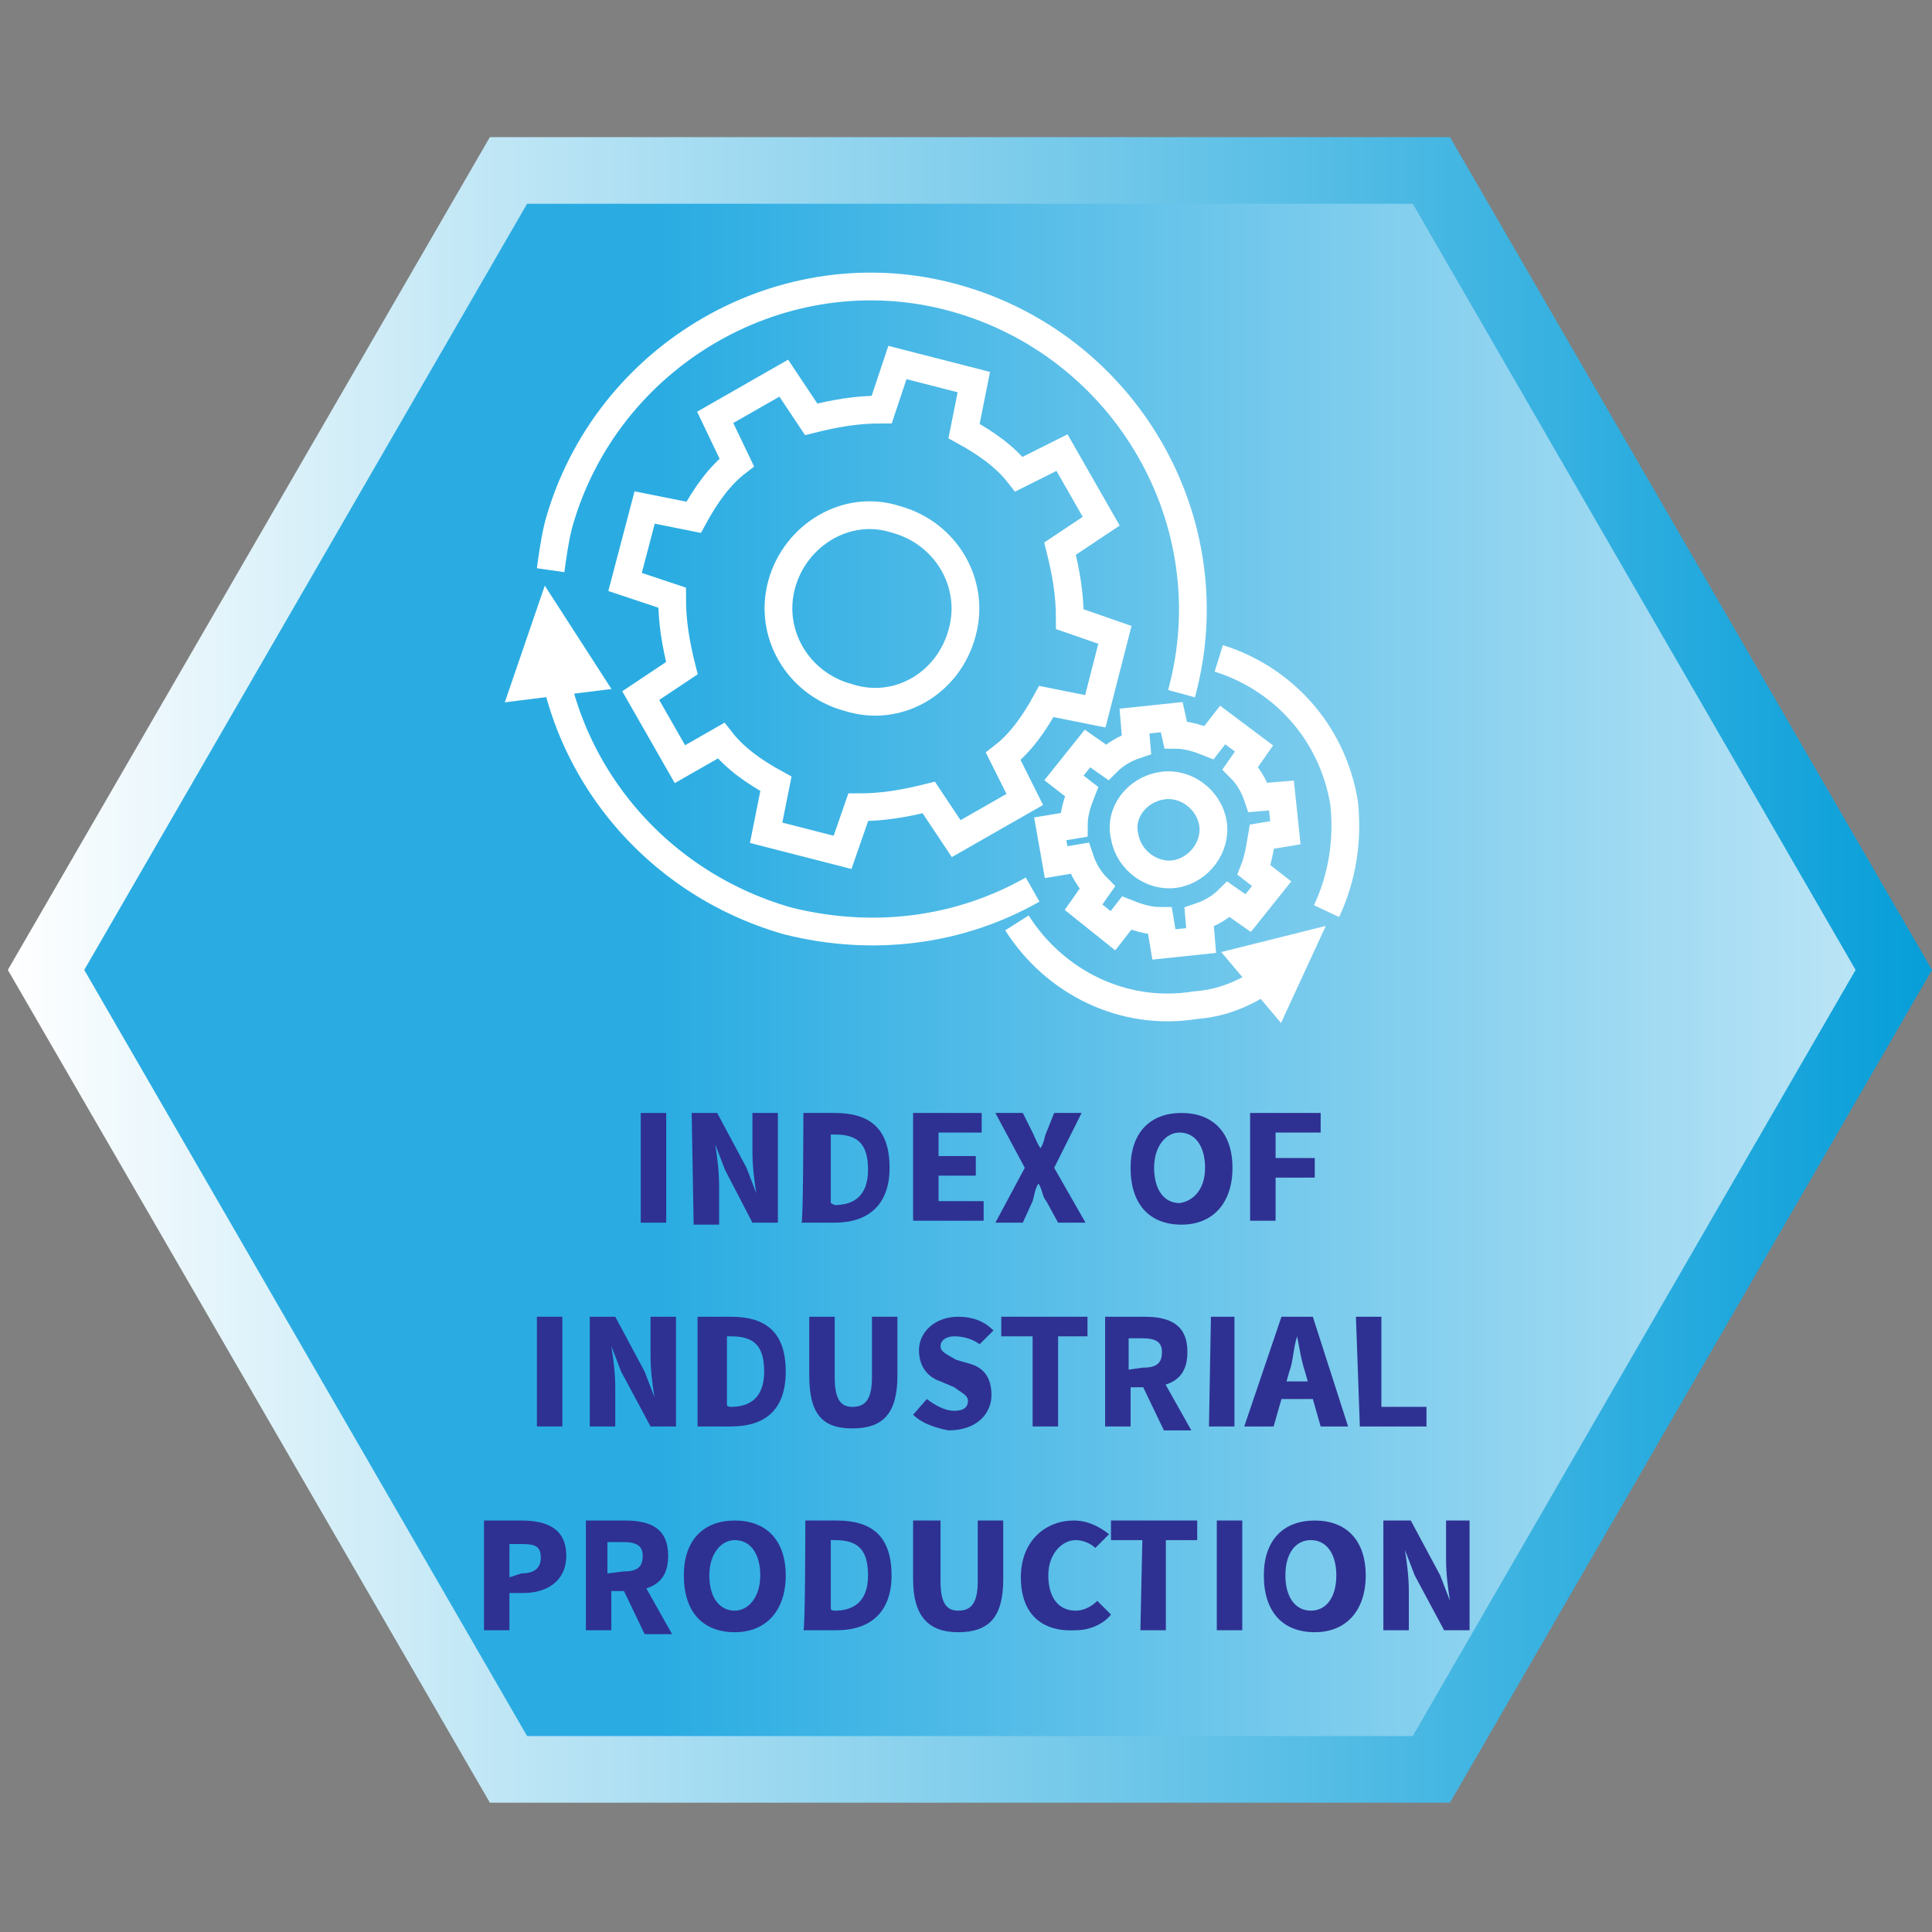 <?xml version="1.0" encoding="utf-8"?>
<!-- Generator: Adobe Illustrator 26.3.1, SVG Export Plug-In . SVG Version: 6.00 Build 0)  -->
<svg version="1.1" id="Layer_1" xmlns="http://www.w3.org/2000/svg" xmlns:xlink="http://www.w3.org/1999/xlink" x="0px" y="0px"
	 viewBox="0 0 98.6 98.6" style="enable-background:new 0 0 98.6 98.6;" xml:space="preserve">
<rect x="0" y="0" width="98.6" height="98.6" fill="#808080" stroke="none"/>
<style type="text/css">
	.st0{fill:url(#SVGID_1_);}
	.st1{fill:url(#SVGID_00000103962578015880686220000011762832273323646868_);}
	.st2{fill:none;stroke:#FFFFFF;stroke-width:1.417;stroke-miterlimit:22.926;}
	.st3{fill:#2E3192;}
</style>
<g>
	
		<linearGradient id="SVGID_1_" gradientUnits="userSpaceOnUse" x1="0.4" y1="-1906.335" x2="98.6" y2="-1906.335" gradientTransform="matrix(1 0 0 -1 0 -1856.835)">
		<stop  offset="0" style="stop-color:#FFFFFF"/>
		<stop  offset="1" style="stop-color:#069ED9"/>
	</linearGradient>
	<polygon class="st0" points="74,7 25,7 0.4,49.5 25,92 74,92 98.6,49.5 	"/>
	
		<linearGradient id="SVGID_00000121986772199909430220000018207556948180183191_" gradientUnits="userSpaceOnUse" x1="123.975" y1="-1906.335" x2="33.67" y2="-1906.335" gradientTransform="matrix(1 0 0 -1 0 -1856.835)">
		<stop  offset="0" style="stop-color:#FFFFFF"/>
		<stop  offset="1" style="stop-color:#2AACE2"/>
	</linearGradient>
	<polygon style="fill:url(#SVGID_00000121986772199909430220000018207556948180183191_);" points="72.1,10.4 26.9,10.4 4.3,49.5 
		26.9,88.6 72.1,88.6 94.7,49.5 	"/>
</g>
<g>
	<path class="st2" d="M65.2,50.9L63.6,49l2.8-0.7L65.2,50.9L65.2,50.9z M30,34.6L26.8,35l1.2-3.5L30,34.6L30,34.6z M66.3,48.5
		c-0.5,0.6-1.1,1.1-1.7,1.5c-1.1,0.7-2.2,1.2-3.6,1.3c-3.7,0.6-7.2-1.2-9.1-4.2 M62.2,33.6c3.2,1,5.8,3.7,6.4,7.4
		c0.2,1.9-0.1,3.8-0.9,5.5 M59.3,40.1c1.2-0.2,2.4,0.7,2.6,1.9s-0.7,2.4-1.9,2.6c-1.2,0.2-2.4-0.7-2.6-1.9
		C57.1,41.5,58,40.3,59.3,40.1L59.3,40.1z M60,37.5c0.6,0,1.2,0.2,1.7,0.4l0.7-0.9l1.6,1.2l-0.7,1c0.4,0.4,0.7,0.9,0.9,1.5l1.2-0.1
		l0.2,1.9l-1.2,0.2c-0.1,0.6-0.2,1.2-0.4,1.7l0.9,0.7l-1.2,1.5l-1-0.7c-0.4,0.4-0.9,0.7-1.5,0.9l0.1,1.2l-1.9,0.2L59.2,47
		c-0.6,0-1.2-0.2-1.7-0.4l-0.7,0.9l-1.5-1.2l0.7-1c-0.4-0.4-0.7-0.9-0.9-1.5L53.9,44l-0.3-1.7l1.2-0.2c0-0.6,0.2-1.2,0.4-1.7
		l-0.9-0.7l1.2-1.5l1,0.7c0.4-0.4,0.9-0.7,1.5-0.9l-0.1-1.2l1.9-0.2L60,37.5L60,37.5z M28.1,29.1c0.1-0.7,0.2-1.5,0.4-2.3
		c2.4-8.7,11.5-14,20.2-11.6s14,11.4,11.6,20.2 M52.7,45.4c-3.7,2.1-8.1,2.7-12.5,1.6c-7-2-11.8-8.1-12.2-15 M36.5,21.3l3.5-2
		l1.4,2.1c1.2-0.3,2.3-0.5,3.6-0.5l0.8-2.4l3.9,1L49.2,22c1.1,0.6,2.1,1.3,2.8,2.2l2.2-1.1l2,3.5L54.1,28c0.3,1.2,0.5,2.3,0.5,3.6
		l2.3,0.8l-1,3.9l-2.5-0.5c-0.6,1.1-1.3,2.1-2.2,2.8l1.1,2.2l-3.5,2l-1.4-2.1c-1.2,0.3-2.3,0.5-3.6,0.5L43,43.5l-3.9-1l0.5-2.5
		c-1.1-0.6-2.1-1.3-2.8-2.2L34.7,39l-2-3.5l2.1-1.4c-0.3-1.2-0.5-2.3-0.5-3.6l-2.4-0.8l1-3.8l2.5,0.5c0.6-1.1,1.3-2.1,2.2-2.8
		L36.5,21.3L36.5,21.3z M45.7,26.5c2.6,0.7,4.1,3.3,3.4,5.8c-0.7,2.6-3.3,4.1-5.8,3.3c-2.6-0.7-4.1-3.3-3.4-5.8S43.2,25.7,45.7,26.5
		z"/>
</g>
<g>
	<path class="st3" d="M32.7,56.8H34v5.6h-1.3V56.8z"/>
	<path class="st3" d="M35.3,56.8h1.3l1.5,2.8l0.5,1.3l0,0c-0.1-0.6-0.2-1.4-0.2-2.1v-2h1.3v5.6h-1.3L37,59.7l-0.5-1.3l0,0
		c0.1,0.6,0.2,1.4,0.2,2.1v2h-1.3L35.3,56.8L35.3,56.8z"/>
	<path class="st3" d="M41,56.8h1.6c1.8,0,2.8,0.8,2.8,2.8c0,1.9-1.1,2.8-2.8,2.8h-1.7C41,62.5,41,56.8,41,56.8z M42.6,61.5
		c0.9,0,1.7-0.4,1.7-1.8s-0.6-1.8-1.7-1.8h-0.2v3.5L42.6,61.5L42.6,61.5z"/>
	<path class="st3" d="M46.6,56.8h3.5v1h-2.2V59h1.9v1h-1.9v1.3h2.3v1h-3.6V56.8z"/>
	<path class="st3" d="M52.3,59.6l-1.5-2.8h1.4l0.5,1c0.1,0.2,0.2,0.5,0.4,0.8l0,0c0.2-0.3,0.2-0.6,0.3-0.8l0.4-1h1.4l-1.4,2.8
		l1.6,2.8H54l-0.6-1.1c-0.2-0.2-0.2-0.6-0.4-0.9l0,0c-0.2,0.3-0.2,0.6-0.3,0.9l-0.5,1.1h-1.4L52.3,59.6z"/>
	<path class="st3" d="M57.7,59.6c0-1.8,1-2.8,2.6-2.8s2.6,1,2.6,2.8s-1,2.9-2.6,2.9S57.7,61.5,57.7,59.6z M61.5,59.6
		c0-1.1-0.5-1.8-1.3-1.8c-0.7,0-1.3,0.7-1.3,1.8s0.5,1.8,1.3,1.8C60.9,61.3,61.5,60.7,61.5,59.6z"/>
	<path class="st3" d="M63.9,56.8h3.5v1h-2.3v1.3h2v1h-2v2.2h-1.3v-5.5H63.9z"/>
	<path class="st3" d="M27.4,67.2h1.3v5.6h-1.3V67.2z"/>
	<path class="st3" d="M30.1,67.2h1.3l1.5,2.8l0.5,1.3l0,0c-0.1-0.6-0.2-1.4-0.2-2.1v-2h1.3v5.6h-1.3L31.7,70l-0.5-1.3l0,0
		c0.1,0.6,0.2,1.4,0.2,2.1v2h-1.3C30.1,72.8,30.1,67.2,30.1,67.2z"/>
	<path class="st3" d="M35.7,67.2h1.6c1.8,0,2.8,0.8,2.8,2.8s-1.1,2.8-2.8,2.8h-1.7v-5.6C35.6,67.2,35.7,67.2,35.7,67.2z M37.3,71.8
		c0.9,0,1.7-0.4,1.7-1.8s-0.6-1.8-1.7-1.8h-0.2v3.5C37.1,71.8,37.3,71.8,37.3,71.8z"/>
	<path class="st3" d="M41.3,70.2v-3h1.3v3.1c0,1.1,0.3,1.5,0.9,1.5s1-0.3,1-1.5v-3.1h1.3v3c0,1.9-0.7,2.7-2.3,2.7
		C42,72.9,41.3,72.2,41.3,70.2z"/>
	<path class="st3" d="M46.6,72.2l0.7-0.8c0.4,0.3,0.9,0.6,1.4,0.6s0.7-0.2,0.7-0.5s-0.3-0.4-0.7-0.7L48,70.5
		c-0.6-0.2-1.1-0.7-1.1-1.6s0.8-1.7,2-1.7c0.7,0,1.3,0.2,1.8,0.7L50,68.6c-0.3-0.2-0.7-0.4-1.3-0.4c-0.4,0-0.7,0.2-0.7,0.5
		s0.3,0.4,0.8,0.7l0.7,0.2c0.7,0.2,1.1,0.7,1.1,1.6S49.9,73,48.4,73C47.9,72.9,47.1,72.7,46.6,72.2z"/>
	<path class="st3" d="M52.7,68.2h-1.6v-1h4.4v1H54v4.6h-1.3V68.2z"/>
	<path class="st3" d="M56.4,67.2h2c1.3,0,2.2,0.4,2.2,1.8s-0.9,1.8-2.2,1.8h-0.7v2h-1.3V67.2L56.4,67.2z M58.3,69.8
		c0.7,0,1-0.2,1-0.8c0-0.5-0.3-0.7-1-0.7h-0.7v1.6L58.3,69.8L58.3,69.8z M58.2,70.5l0.8-0.7l1.8,3.2h-1.4L58.2,70.5z"/>
	<path class="st3" d="M61.8,67.2H63v5.6h-1.3L61.8,67.2L61.8,67.2z"/>
	<path class="st3" d="M65.4,67.2H67l1.8,5.6h-1.4L66.6,70c-0.2-0.6-0.3-1.3-0.4-1.8l0,0C66,68.8,66,69.5,65.8,70L65,72.8h-1.5
		L65.4,67.2z M64.8,70.5h2.7v0.9h-2.7V70.5z"/>
	<path class="st3" d="M69.2,67.2h1.3v4.6h2.3v1h-3.4L69.2,67.2L69.2,67.2z"/>
	<path class="st3" d="M24.7,77.6h1.9c1.3,0,2.3,0.4,2.3,1.8c0,1.3-1,1.9-2.2,1.9H26v1.9h-1.3C24.7,83.2,24.7,77.6,24.7,77.6z
		 M26.6,80.3c0.7,0,1-0.3,1-0.8c0-0.6-0.3-0.7-1-0.7H26v1.7L26.6,80.3L26.6,80.3z"/>
	<path class="st3" d="M29.9,77.6h2c1.3,0,2.2,0.4,2.2,1.8s-0.9,1.8-2.2,1.8h-0.7v2h-1.3L29.9,77.6L29.9,77.6z M31.8,80.2
		c0.7,0,1-0.2,1-0.8c0-0.5-0.3-0.7-1-0.7H31v1.6L31.8,80.2L31.8,80.2z M31.7,80.9l0.8-0.7l1.8,3.2h-1.4L31.7,80.9z"/>
	<path class="st3" d="M34.9,80.4c0-1.8,1-2.8,2.6-2.8s2.6,1,2.6,2.8s-1,2.9-2.6,2.9S34.9,82.3,34.9,80.4z M38.8,80.4
		c0-1.1-0.5-1.8-1.3-1.8c-0.7,0-1.3,0.7-1.3,1.8c0,1.1,0.5,1.8,1.3,1.8C38.2,82.2,38.8,81.5,38.8,80.4z"/>
	<path class="st3" d="M41.1,77.6h1.6c1.8,0,2.8,0.8,2.8,2.8c0,1.9-1.1,2.8-2.8,2.8H41C41.1,83.2,41.1,77.6,41.1,77.6z M42.6,82.2
		c0.9,0,1.7-0.4,1.7-1.8s-0.6-1.8-1.7-1.8h-0.2v3.5C42.4,82.2,42.6,82.2,42.6,82.2z"/>
	<path class="st3" d="M46.6,80.6v-3H48v3.1c0,1.1,0.3,1.5,0.9,1.5s1-0.3,1-1.5v-3.1h1.3v3c0,1.9-0.7,2.7-2.3,2.7
		C47.4,83.3,46.6,82.5,46.6,80.6z"/>
	<path class="st3" d="M52.1,80.5c0-1.9,1.3-2.9,2.7-2.9c0.7,0,1.3,0.3,1.8,0.7L55.9,79c-0.2-0.2-0.6-0.4-1-0.4
		c-0.7,0-1.4,0.7-1.4,1.8c0,1.1,0.5,1.8,1.4,1.8c0.4,0,0.8-0.2,1.1-0.5l0.7,0.7c-0.4,0.5-1.1,0.8-1.8,0.8
		C53.2,83.3,52.1,82.4,52.1,80.5z"/>
	<path class="st3" d="M58.3,78.6h-1.6v-1h4.4v1h-1.6v4.6h-1.3L58.3,78.6L58.3,78.6z"/>
	<path class="st3" d="M62.1,77.6h1.3v5.6h-1.3V77.6z"/>
	<path class="st3" d="M64.5,80.4c0-1.8,1-2.8,2.6-2.8s2.6,1,2.6,2.8s-1,2.9-2.6,2.9S64.5,82.3,64.5,80.4z M68.2,80.4
		c0-1.1-0.5-1.8-1.3-1.8s-1.3,0.7-1.3,1.8c0,1.1,0.5,1.8,1.3,1.8S68.2,81.5,68.2,80.4z"/>
	<path class="st3" d="M70.7,77.6H72l1.5,2.8l0.5,1.3l0,0c-0.1-0.6-0.2-1.4-0.2-2.1v-2H75v5.6h-1.3l-1.5-2.8l-0.5-1.3l0,0
		c0.1,0.6,0.2,1.4,0.2,2.1v2h-1.3v-5.6H70.7z"/>
</g>
</svg>
